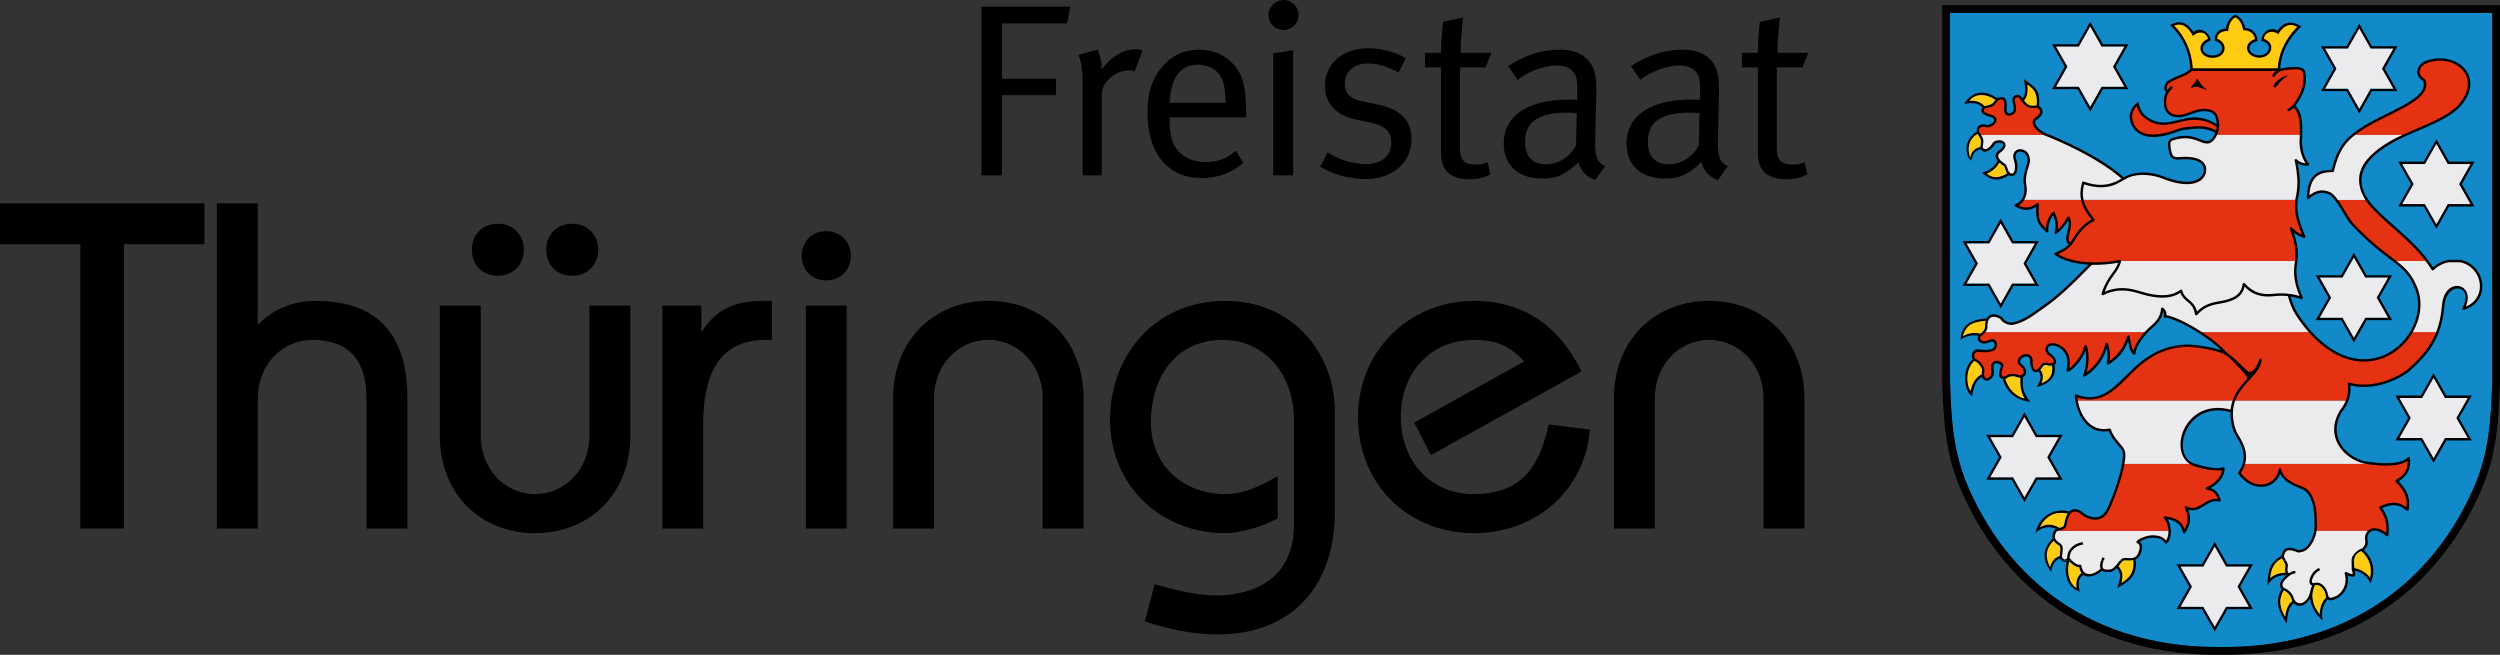 <?xml version="1.0" encoding="UTF-8"?>
<svg xmlns="http://www.w3.org/2000/svg" id="Ebene_2" viewBox="0 0 2413.19 632.07">
  <rect x="0" y="0" width="2413.19" height="632.07" fill="#333333" stroke="none"/>
  <defs>
    <style>.cls-1,.cls-2{fill:#ebebee;}.cls-3{fill:#ffcc13;}.cls-4{fill:#e53212;}.cls-5{fill:#128ac9;}.cls-2{fill-rule:evenodd;}</style>
  </defs>
  <g id="Ebene_1-2">
    <g>
      <path class="cls-5" d="M2387.61,471.42c15.3-34.76,16.83-66.14,18.11-103.02V12.44h-523.39V368.48c1.17,36.8,2.77,68.23,18.03,102.94,45.23,102.58,135.46,154.44,243.49,153.1,108.08,1.34,198.58-50.57,243.77-153.1"></path>
      <path d="M2387.61,471.42c15.3-34.76,16.83-66.16,18.11-103.02V12.44h-523.39V368.48c1.17,36.78,2.77,68.23,18.03,102.94,45.23,102.58,135.46,154.44,243.49,153.1,108.08,1.34,198.58-50.57,243.77-153.1m6.86,3.01c-46.47,105.53-139.78,159-250.56,157.6-110.88,1.4-203.9-52.02-250.43-157.6-15.75-35.73-17.46-67.91-18.72-105.83V4.9h538.42V368.61c-1.24,37.92-2.91,70.1-18.72,105.83"></path>
      <path d="M2310.16,85.58l-10.95-19.3,10.95-19.3h-21.86l-10.96-19.3-10.96,19.3h-21.93l10.95,19.3-10.95,19.3h21.93l10.96,19.3,10.96-19.3h21.86Zm4.04,2.38h-24.58l-12.28,21.65-12.37-21.65h-24.56l12.3-21.68-12.3-21.66h24.56l12.37-21.68,12.28,21.68h24.58l-12.28,21.66,12.28,21.68Z"></path>
      <polygon class="cls-1" points="2310.16 85.59 2288.31 85.59 2277.34 104.88 2266.38 85.59 2244.45 85.59 2255.4 66.27 2244.45 46.98 2266.38 46.98 2277.34 27.68 2288.31 46.98 2310.16 46.98 2299.22 66.27 2310.16 85.59"></polygon>
      <path d="M2384.63,197.01l-10.98-19.32,10.98-19.3h-21.93l-10.91-19.29-10.96,19.29h-21.95l10.98,19.3-10.98,19.32h21.95l10.96,19.32,10.91-19.32h21.93Zm4.02,2.36h-24.6l-12.26,21.65-12.3-21.65h-24.6l12.32-21.68-12.32-21.68h24.6l12.3-21.63,12.26,21.63h24.6l-12.28,21.68,12.28,21.68Z"></path>
      <polygon class="cls-1" points="2384.63 197.01 2362.72 197.01 2351.79 216.32 2340.83 197.01 2318.88 197.01 2329.86 177.69 2318.88 158.38 2340.83 158.38 2351.79 139.08 2362.72 158.38 2384.63 158.38 2373.64 177.69 2384.63 197.01"></polygon>
      <path d="M2305.02,306.65l-10.92-19.34,10.92-19.28h-21.89l-10.96-19.28-10.94,19.28h-21.87l10.89,19.28-10.89,19.34h21.87l10.94,19.3,10.96-19.3h21.89Zm4.05,2.36h-24.6l-12.3,21.7-12.28-21.7h-24.6l12.28-21.7-12.28-21.62h24.6l12.28-21.67,12.3,21.67h24.6l-12.3,21.62,12.3,21.7Z"></path>
      <polygon class="cls-1" points="2305.02 306.65 2283.13 306.65 2272.17 325.94 2261.22 306.65 2239.35 306.65 2250.24 287.31 2239.35 268.02 2261.22 268.02 2272.17 248.74 2283.13 268.02 2305.02 268.02 2294.1 287.31 2305.02 306.65"></polygon>
      <path d="M2381.96,422.81l-10.96-19.3,10.96-19.3h-21.95l-10.93-19.31-10.98,19.31h-21.91l10.95,19.3-10.95,19.3h21.91l10.98,19.32,10.93-19.32h21.95Zm3.99,2.38h-24.56l-12.34,21.65-12.26-21.65h-24.58l12.28-21.68-12.28-21.68h24.58l12.26-21.67,12.34,21.67h24.56l-12.3,21.68,12.3,21.68Z"></path>
      <polygon class="cls-1" points="2381.96 422.81 2360.01 422.81 2349.08 442.14 2338.1 422.81 2316.19 422.81 2327.14 403.51 2316.19 384.21 2338.1 384.21 2349.08 364.9 2360.01 384.21 2381.96 384.21 2370.99 403.51 2381.96 422.81"></polygon>
      <path d="M2170.67,585.64l-10.96-19.32,10.96-19.3h-21.91l-10.95-19.32-10.96,19.32h-21.89l10.96,19.3-10.96,19.32h21.89l10.96,19.32,10.95-19.32h21.91Zm4.04,2.37h-24.62l-12.28,21.63-12.32-21.63h-24.56l12.26-21.7-12.26-21.62h24.56l12.32-21.67,12.28,21.67h24.62l-12.34,21.62,12.34,21.7Z"></path>
      <polygon class="cls-1" points="2170.67 585.64 2148.76 585.64 2137.82 604.96 2126.85 585.64 2104.96 585.64 2115.93 566.32 2104.96 547.02 2126.85 547.02 2137.82 527.7 2148.76 547.02 2170.67 547.02 2159.71 566.32 2170.67 585.64"></polygon>
      <path d="M1987.01,460.68l-10.96-19.32,10.96-19.27h-21.89l-11-19.32-10.91,19.32h-21.93l10.98,19.27-10.98,19.32h21.93l10.91,19.29,11-19.29h21.89Zm4.05,2.37h-24.64l-12.3,21.65-12.23-21.65h-24.64l12.32-21.69-12.32-21.64h24.64l12.23-21.68,12.3,21.68h24.64l-12.34,21.64,12.34,21.69Z"></path>
      <polygon class="cls-1" points="1987.01 460.68 1965.12 460.68 1954.12 479.97 1943.21 460.68 1921.28 460.68 1932.27 441.36 1921.28 422.09 1943.21 422.09 1954.12 402.77 1965.12 422.09 1987.01 422.09 1976.05 441.36 1987.01 460.68"></polygon>
      <path d="M1964.08,273.64l-10.95-19.29,10.95-19.3h-21.91l-10.95-19.29-10.91,19.29h-21.95l10.97,19.3-10.97,19.29h21.95l10.91,19.32,10.95-19.32h21.91Zm4.05,2.36h-24.62l-12.28,21.7-12.3-21.7h-24.58l12.28-21.64-12.28-21.68h24.58l12.3-21.65,12.28,21.65h24.62l-12.26,21.68,12.26,21.64Z"></path>
      <polygon class="cls-1" points="1964.08 273.64 1942.17 273.64 1931.23 292.95 1920.32 273.64 1898.37 273.64 1909.34 254.36 1898.37 235.05 1920.32 235.05 1931.23 215.75 1942.17 235.05 1964.08 235.05 1953.14 254.36 1964.08 273.64"></polygon>
      <path d="M2050.5,83.68l-10.96-19.32,10.96-19.3h-21.95l-10.93-19.29-10.93,19.29h-21.93l10.96,19.3-10.96,19.32h21.93l10.93,19.3,10.93-19.3h21.95Zm4.04,2.36h-24.6l-12.32,21.68-12.3-21.68h-24.6l12.28-21.68-12.28-21.66h24.6l12.3-21.65,12.32,21.65h24.6l-12.32,21.66,12.32,21.68Z"></path>
      <polygon class="cls-1" points="2050.5 83.68 2028.55 83.68 2017.62 102.97 2006.7 83.68 1984.77 83.68 1995.73 64.35 1984.77 45.05 2006.7 45.05 2017.62 25.75 2028.55 45.05 2050.5 45.05 2039.53 64.35 2050.5 83.68"></polygon>
      <path class="cls-4" d="M2221.19,130.25h-82.46c.28-.59,.54-1.2,.83-1.85,1.47-3.61,1.69-7.03,1.02-11.59-.91-6.59-3.54-10.24-12.35-10.66-11.06-.49-19.13,7.94-29.26,5.53-10.69-2.59-9.33-13.6-8.74-17.8,.35-2.24,1.26-3.95,2.39-5.58,0,0-.78-.44-1.07-.59-1.61-.95-1.45-2.98-.84-5.39,1.54-3.89,5.25-4.66,9.24-6.81,3.16-1.73,9.21-2.73,15.31-8.2h85.8s19.72-4.33,22.63,1.14c1.54,4.95,3.36,16.64-9.48,33.57,6.29,6.15,7.31,14.55,6.98,28.23"></path>
      <path class="cls-1" d="M2010.05,192.96c-1.22-5.46-.76-10.68,.89-16.57,24.95,8.59,35.1-2.43,42.89-5.98,10.28-4.68,24.9-2.77,33.8,.78,27.08,10.79,38.36,3.38,40.44-4.68,1.59-6.11-1.3-15.99-25.34-13.66-3.14,0-4.69-.26-6.23-2.2-1.52-1.92-2.84-8.59-2.62-12.88,.58-1.91,1.32-1.99,2.23-3.14,12.5-4.03,19.46-2.63,29.26,1.56,6.51,2.8,10.28,.48,13.36-5.95h82.46l-.07,1.92c-1.75,16.72,6.71,26.56,6.71,26.56-4.13,.23-8.05-.53-11.69-4.17,3.14,15.08,3.63,25.27,.78,37.21l-.15,1.2h-206.72Z"></path>
      <path class="cls-2" d="M2216.51,251.96c-.05,.83-.2,1.65-.37,2.5-1.69,9.8,0,21.04,5.75,33.26-9.65-3.64-20.41-3.79-25.79-3.1-12.5,1.56-21.85-.8-30.16-10.45-1.41,10.68-9.02,15.43-23.12,17.73-9.63,1.53-16.42,3.89-22.95,11.42-1.76-13.79-11.89-11.97-14.56-22.6-6.44,4.62-16.83,8.74-40.56,1.28-14.06-4.43-24.69-3.4-35.06,1.82,5.4-17.7,13.73-20.56,16.62-31.72l-.65,.13,.65-.28h170.19Z"></path>
      <path class="cls-4" d="M2123.2,320.54h106.84c16.9,18.89,38.16,30.76,61.2,26.46,15.58-2.95,28.72-13.34,36.4-26.46h25.25c-5.55,14.43-14.86,25.45-28.55,37.4-15.92,11.61-38.48,17.96-56.93,12.48,.8,6.47-.05,11.87-1.78,16.47h-261.21c-.28-1.66-.5-3.28-.65-5.02,26.05,9.52,38.27-8.59,57.06-26.18,17.59-16.47,34.71-22.31,52.17-21.93,11.85,.27,31.09,4.28,36.33,8.06-6.72-7.5-16.33-15.03-26.12-21.3"></path>
      <path class="cls-1" d="M2265.62,386.89c-1.56,3.9-3.73,7.22-6.03,10.07-14.56,24.45,3.65,44.77,22.63,49.45,3.3,.47,7.35,1.06,11.63,1.42h-127.86c2.26-7.6,.71-16.14-6.55-27.7-6.03-9.57-5.23-23.17-5.23-23.17-7.05-2.07-18.59-4.37-30.17,2.11-25.16,14.04-20.11,42.38-8.03,48.76h-66.56c.84-4.57,1.15-8.67,.69-11.68-.82-5.04-9.93-9.93-13.77-21.32-14.95,3.08-28.44-7.31-31.96-27.95h261.21Z"></path>
      <path class="cls-4" d="M2166,447.84h127.86c11.69,1.04,25.18,.74,31.26-5.6,.58,8.32-.28,15.55-11.72,22.13,10.69,10.56,11.72,17.91,10.45,27.54-8.57-7.27-16.14-6.55-26.01-2.05,6.4,10.17,7.51,14.32,6.49,26.77-6.66-6.03-13.08-6.73-16.86-4.13h-52.57c.48-2.52,.58-5.45,.22-8.63,.48-18.97-5.29-29.06-10.89-31.96-5.45-2.88-20.83-6.5-23.43-18.77-2.56,16.93-24.97,23.18-39.25,3.4,2.02-2.83,3.54-5.71,4.47-8.7"></path>
      <path class="cls-1" d="M2287.45,512.51c-.96,.71-1.75,1.58-2.3,2.62-3.49,6.18,2.78,8-4.27,15.28-6.99,1.63-13.41,11-9.35,17.42,3.64,5.73,.54,10.14-7.27,5.24,2.6,7.54,.54,17.4-7.83,22.86-12.97,6.49-8.57-2.05-12.71-7.52-4.19-6.8-9.89-4.42-9.89-4.42-1.19,.93-2.82,7.5-3.23,9.4-4.04,11.59-14.15,13.54-17.59,4.61-1.04-4.79-5.94-8.76-8.83-9.34-6.2-5.45,2.19-11.25,5.21-14.02-3.23-.93-2.62-4.7-2.13-9.14-.76-3.84-4.43-7.24-3.89-8.83,1.45-7.7,5.88-8.15,15.38-4.44,4.43-.78,6.77-1.28,10.39-5.96,1.21-1.54,4.62-6.38,5.73-13.75h52.57Z"></path>
      <path class="cls-1" d="M2094.37,512.51c.07,4.63-1.28,8.79-3.49,11.02-2.8-3.42-5.31-5.67-13.38-5.67-5.9,0-13.62,3.97-14.08,5.32,2.3,.87,3.29,2.94,3.15,5.39-2.41,16.85-13.71,9.41-17.49,11.63-3.62,2.14-4.73,7.61-10.8,10.43-7.07,1.56-9.35-1.41-9.35-1.41-6.2,6.34-19.07,10.91-20.98-2.94-3.54,.83-7.96-3.13-11.26-7.12-1.74,1.75-4.52,4.04-7.42-1.03-.26-4.01,2.36-10.33-1.09-12.48-5.01-3.15-7.38-6.34-4.8-11.82,.22-.51,.5-.93,.83-1.33h110.16Z"></path>
      <path class="cls-4" d="M2049.46,447.84h66.56c.69,.34,1.34,.62,2.02,.85,12.04,3.65,23.32,5.7,28.09,3.27,.57,9.01-9.5,17.49-15.88,19.4,5.53,1.58,9.17,1.9,12.28,11.78-5.73-1.71-11.73,1.43-15.29,3.99-4.67,3.52-10.54,6.09-17.12,2.61,3.08,7.65,4.69,13.92-1.75,23.95-2.98-12.12-12.76-13.07-18.73-14.23,3.26,3.82,4.64,8.63,4.73,13.05h-110.16c2.91-3.17,8.61-.72,9.5-6.63,2.28-14.58,9.56-16.64,18.03-8.66,11.65,6.49,18.61,2.6,22.76-4.66,2.17-3.88,11.93-27.79,14.95-44.72"></path>
      <path class="cls-4" d="M1915.01,320.54h156.78c-4.93,5.17-11.28,14.14-11.67,20.76-3.91-3.08-3.49-7.38-5.72-16.46-3.41,12.13-10.67,20.4-19.72,26.2,1.37-7.28,.8-14.06-1.23-19.07-3.82,16.77-13.84,25.28-21.89,30.87,3.16-6.67,4.71-20.12,1.58-28.78-2.39,11.61-13.56,22.46-17.16,23.73,.26-4.12,3.34-14.03-5.7-22.02-13.04-8.83-18.59,1.59-11.8,6.48,7.27,5.15,6.59,10.16-.87,9.66-2.43-1.23-5.29-1.03-6.79,1.37-3.88,6.79-10.28,8.08-10-6.42-1.8-7.44-13.86-3.17-11.82,3.69l2.39,2.58c5.9,4.8,3.32,11.69-3.79,10.04-2.67-1.68-9.07-1.45-11.26,1.21-6.79,1.72-6.45-3.97-3.84-10.9,.71-3.86-11.41-7.98-9.18,3.61,1.74,9.46-10.91,14.16-9.16,1.6,1.15-2.34-2.63-9.39-7.96-11.28-3.73-3-1.28-9.73,3.64-9.01,4.71,.71,8.64,.85,13.15-.55,5.47-1.68,4.36-12.2-2.47-8.64-7.27,3.79-13.48-1.58-8.68-5.93,.96-.65,2.13-1.6,3.15-2.72"></path>
      <path class="cls-1" d="M1952.53,192.96c2.8-4.13,3.36-9.73,2.21-15.01-1.8-8.32,3.73-19.68,3.67-23.12-.32-12.52-15.75-12.65-13.86-2.13,4.43,11.74-.89,21.01-6.72,13.3l-2.36-6.25c-8.51-5.46-10.56-10.28-4.49-14.06,8.35-6.42,1.21-11.75-5.9-7.78-5.06,8.13-10.55,8.79-12.19,5.22-.91-2.09,1.46-4.54-.13-9.59-.41-1.3-1.74-3.29-1.74-3.29h65.43c22.39,8.95,54.77,25.37,73.43,42.32-7.44,4.39-17.96,11.06-38.94,3.82-1.65,5.89-2.13,11.11-.89,16.57h-57.53Z"></path>
      <path class="cls-4" d="M1952.53,192.96h57.53c1.33,5.87,4.67,11.96,10.78,19.34-9.89,4.41-16.68,14.53-20.55,21.33-.42,.71-.96,1.44-1.5,2.12-8.42-4.79,3.06-16.13-2.15-25.56-4.15,7.05-8.22,11.8-12.25,14.29,2.21-6.92,.52-12.56-2.1-18.96-3.23,3.11-6.73,9.9-6.23,17.66-8.55-7.52-10.35-11.62-9.09-26.01-7.33,5.19-12.76,5.74-21.35,1.05,3.06-1.1,5.36-2.98,6.92-5.28"></path>
      <path class="cls-4" d="M2063.28,100.26c1.06,7.01,5.6,12.22,11.87,15.65,15.64,8.66,28.72-1.86,43.95-1.47,5.75,.13,14.08,2.03,21.82,7.54-.05,2.01-.37,3.83-1.09,5.7-10.54-6.13-18.44-4.92-30.72-3.61-6.18,.67-18.31,7.25-31.5,7.01-8.65-.18-16.98-4.03-19.93-13.47-2.32-7.3,1-14.04,5.6-17.35"></path>
      <path class="cls-3" d="M2096.65,24.43c8.33-4.58,15.18-.51,20.39,8.32,5.29-5.6,14.3-2.05,15.64,5.44-12.19,4.59-8.31,16.48,2.89,16.48,12.91,0,13.95-13.43,3.41-16.32-.37-4.77,2.97-9.75,10.67-9.66,.22-6.29,4.56-11.91,8.05-13.28,4.68,1.9,7.42,6.99,8.61,12.58,7.94-.21,11.56,6.82,11.72,10.56-12.72,3.54-8.83,15.95,3.08,15.95,10.16,0,15.27-12.58,2.88-16.13,.17-7.99,9.87-11.53,14.79-7.14,6.27-10.01,13.93-9.67,20.74-5.59-15.71,15.31-19.5,31.11-19.7,41.47h-84.24c-1.04-17.37-7.5-31.63-18.92-42.67"></path>
      <path class="cls-1" d="M2327.64,320.54c7.61-12.87,10.06-28.29,4.79-41.91-5.16-13.39-11.5-19.28-21.07-26.68h31.57c1.82,2.49,3.62,5.12,5.36,7.97,4.16-4.13,9.44-6.86,15.05-7.97h11.65c6.01,1.24,11.56,4.49,15.44,10.04,7.59,10.75,7.03,30.15-12.49,35.86,12.49-23.82-17.14-29.63-19.52-3.36-.85,9.99-2.65,18.49-5.53,26.04h-25.25Z"></path>
      <path class="cls-4" d="M2255.27,192.96h29.38c1.74,2.64,3.82,5.2,6.18,7.6,19.48,20.25,36.92,30.72,52.09,51.39h-31.57c-9.65-7.38-22.43-16.24-40.59-35.49-4.71-5.02-10.17-16.19-15.49-23.5"></path>
      <path class="cls-1" d="M2255.27,192.96c-2.34-3.15-4.66-5.6-6.86-6.5-5.71-2.25-11.46-2.98-20.58,4.53,.56-17.98,6.92-26.33,23.93-26.03,4.21-18.22,10.34-26.82,18.24-33.57,.43-.38,.93-.76,1.39-1.14h50.37c-11.78,5.44-25.7,12.73-35.75,24.25-10.46,11.86-9.5,26.04-1.35,38.47h-29.38Z"></path>
      <path class="cls-4" d="M2321.76,130.25h-50.37c17.53-14.15,45.34-23.12,61.55-35.79,8.72-6.82,8.78-12.84,7-16.9-10.15-6.5-4.12-15.06,.82-17.16,9.31-3.93,21.33-4.95,32.26,2.1,9,5.77,17.16,20.27,1.56,38.75-10.5,12.38-36.16,21.46-47.31,26.51-1.82,.78-3.67,1.62-5.51,2.5"></path>
      <path d="M2120.43,75.74c2.62,2.07,3.73,7.14,10.11,10.79-5.17,0-10.28-5.58-15.19-1.05-1.09-3.54,4.92-5.05,5.08-9.74"></path>
      <path d="M2195.36,81.15c-1.89,3.45,.57,4.33,2.54,1.8,1.41-1.8,3.63-5.89,11.26-10.26-7.53,.99-13.01,7.12-13.8,8.46"></path>
      <path d="M2165.37,354.3c1.08,1.02,4.45,4.68,5.95,4.68,5.86,0,9.13-10.8,9.42-11.84,.22-1.41,2.45-1.22,2.37,.32-.3,4.07-2.17,7.72-4.9,11.27-1.61,2.28-3.6,4.5-5.66,6.63-7.4,8.07-16.14,17.1-17.14,31.69-.09,1.58-2.47,1.4-2.37-.18,.96-13.71,7.94-22.19,16.12-31.27,.71-2.38-8.05-10.86-9.24-12.1-3.42-3.57-7.07-8.02-11.26-10.7-1.43-.88-.13-2.95,1.35-1.98,5.23,3.55,12.13,10.22,15.34,13.47"></path>
      <path class="cls-4" d="M2046.32,251.96c-20.2,4.02-46.1,4.02-62.2-6.9,5.77-2.32,13.08-6.15,16.16-11.44,3.88-6.78,10.67-16.9,20.55-21.32-6.1-7.37-9.44-13.48-10.78-19.32h206.72c-1.04,9.48-.07,18.27,7.44,35.46-4.16-1.33-8.4-3.06-12.75-8.07,2.6,7.35,6.77,17.78,5.05,31.59h-170.19Z"></path>
      <path class="cls-1" d="M2087.19,297.95c-.87,10.79-8.68,16.24-13.13,20.3l-.78,.74c-.5,.49-.96,.98-1.48,1.56h-156.78c.43-.49,.78-1.01,1.11-1.56,.56-.82,.98-1.73,1.19-2.64-.71-9.32,4.1-15.5,14.38-9.39,0,0,2.95,5.34,9.87,5.55,9.33-1.27,17.14-6.26,30.37-15.94,20.27-14.02,34.21-29.53,42.52-37.9,1.74-1.74,3.25-3.19,4.49-4.27,9.15,.28,18.46-.63,26.73-2.17l.65-.13c-2.89,11.17-11.22,14.01-16.62,31.72,10.37-5.22,21-6.25,35.06-1.83,23.73,7.47,34.12,3.35,40.56-1.27,2.67,10.62,12.8,8.81,14.56,22.59,6.53-7.52,13.32-9.88,22.95-11.42,14.1-2.29,21.7-7.04,23.12-17.72,8.33,9.65,17.66,12,30.16,10.45,3.06-.4,7.9-.53,13.3,.15l.04,.23,.13,.44,.07,.36,.07,.31,.15,.42,.09,.47,.13,.36,.26,.87c1.1,3.61,2.69,8,5.05,12.29,.54,1.03,1.13,2.08,1.82,3.1,3.49,5.45,7.38,10.62,11.5,15.37l1.32,1.56h-106.84l-2.39-1.56c-12.41-7.62-24.62-13.12-31.16-13.76,1.74-4.31-2.45-7.29-2.45-7.29"></path>
      <path class="cls-4" d="M1911.03,130.25s-1.24-1.43-1.49-2.3c-1.39-5.17,2.52-8.51,8.79-6,6.42-.69,10.2-6.25,5.55-9.37-2.76-1.04-9.44-2.36-10.13-5.22-.33-5.51,5.03-3.46,9.11-5.85,4.51-2.63,2.75-5.91,8.5-6.59,4.82-.54,5.03,4.9,4.3,10.03-.46,8.39,7.07,5.73,8.89,2.26,1.32-8.68-4.53-12.63,2.73-14.54,2.99-.8,5.68,7.24,10.43,9.52,5.36,2.58,8.7-1.39,11.43,2.41,3.21,5.02,0,6.94-5.53,11.46-.15,1.61-2.35,5.98,9.58,13.25,1.13,.43,3.3,.94,3.3,.94h-65.45Z"></path>
      <path d="M1976.53,541.15c.54,2.09,1.39,4.12,2.38,6.25,.56-2.57,1.5-4.6,2.73-6.25h3.14c-2.63,2.36-4.36,6.25-4.75,10.79-2.88-3.74-4.86-7.23-5.79-10.79h2.3Zm23.52,0c2.77,2.72,5.59,4.46,7.65,3.97,0,0,1.28-.21,1.47,1.03,1.48,10.79,11.28,9.5,18.42,2.9-.82-2.36-.46-5.22,.48-7.9h2.52c-1.11,2.68-1.46,5.49-.65,7.39,1.82,1.82,5.97,1.38,7.98,.96,3.82-1.78,5.88-5.68,8.27-8.36h3.88c-1.95,.57-2.58,2.16-4.51,4.75l-.45,.56c4.14,5.71,4.47,9.1,2.6,16.17,7.55-4.55,12.49-9.74,11.45-21.48h2.43c1.28,13.79-5.14,19.41-17.79,26.52,3-10.05,4.19-12.9-.32-19.3-1.17,1.21-2.69,2.39-4.67,3.33-3.32,.74-7.12,.96-9.83-.88-4.58,4.18-12.95,8-18.09,4.13-5.4,3.78-4.75,9.88-3.4,16.17-12.67-4.04-15.4-18.01-12.45-29.24-1.41,.74-3.17,.89-4.9-.72h9.91Zm199.26,0c-3.99,3.12-6.4,7.22-7.4,13.18-.19,1.23-.35,2.45-.5,3.69,4.14-3.8,8.87-4.96,14.65-5.25-.7-2.27-.18-5.21,.04-7.18-.28-1.12-1.28-2.79-2.19-4.44h2.73c.78,1.29,1.48,2.7,1.84,4.12v.4c-.21,1.75-1.24,6.48,.78,7.62,2.02-1.18,4.38-2.21,6.4-2.21v2.37c-1.5,0-3.56,.85-5.57,2.11-2.93,2.76-9.98,7.62-5.32,12.03,3.36,.85,8.25,5.03,9.39,10.06,2.69,6.9,11.3,6.8,15.33-4.59,.26-1.24,1.22-5.31,2.32-7.92-5.77-1.34-.96-14.23,6.85-16.87l.76,2.22c-3.19,1.12-6.08,4.68-7.25,8-.59,1.58-1.39,4.75,1.37,4.33,.24-.06,.56-.2,1.04-.31,4.28-.78,7.87,1.58,10.11,5.22,4.45,5.85-.31,12.9,11.19,7.14,7.77-5.13,9.76-14.4,7.29-21.45-.18-.55,.65-1.5,1.75-1.37,3.13,1.92,5.1,2.33,6.18,1.75,.19-1.23-1.3-2.75-1.13-5.69,.21-2.88-.15-5.04-.08-6.98h2.45c-.17,2.41,.17,4.92,.54,7.22,5.19,.83,11.58,4.29,14.92,9.26,1.15-5.55,.95-11.16-1.45-16.47h2.67c2.8,6.84,2.47,14.34-.76,21.96-4.04-8.07-9.22-11.01-15.03-12.19,.71,4.82,.44,7.74-7.12,4.46,1.48,7.54-1.11,16.41-8.98,21.56-3.63,1.85-7.75,3.71-10.28,1.56-4.25,4.6-6.71,11.94-4.75,20.39-6.71-4.92-11.45-13.7-12.15-21.22-4.21,7.12-11.45,9.5-15.84,4.51-5.67,4.65-5.67,11.01-6.81,19.71-7.46-11.39-12.19-21.27-4.82-33.24-4.45-5.06,.71-10.14,4.62-13.54-7.11,.25-11.91,1.62-16.29,7.05l-2.36,2.61,.3-3.5c.24-2.43,.46-4.88,.83-7.34,.97-5.53,3.01-9.57,6.22-12.76h3.54Zm-201.82,.74c-2.95,10.41-.02,21.73,6.9,25.53-.65-4.81-.07-10.71,4.77-14.29-.97-1.36-1.75-3.19-2.19-5.57-3.28,0-6.75-2.75-9.48-5.68m237.07,23.08c-4.93,10.37-1.65,20.46,4.66,27.91-.07-7.26,2.65-12.63,6.25-16.4-.21-.4-.33-.8-.45-1.29-.58-2.11-.87-4.33-2.32-6.13-1.73-2.93-4.69-5.02-8.14-4.09m-30.07,5c-5.81,9.65-3.01,17.95,1.26,25.19,.93-6.25,2.21-11.27,6.96-14.99-.3-.56-.56-1.11-.8-1.74-.87-4.18-4.88-7.65-7.42-8.47"></path>
      <path d="M2040.92,480.45c-2.37,6.27-4.49,11.09-5.44,12.67-4.34,7.83-12.1,11.95-24.3,5.13-7.83-7.35-14.16-6.07-16.27,7.79-1.15,7.56-8.42,3.79-10.48,8.3-2.17,4.67-.41,7.29,4.38,10.3,4.12,2.6,1.54,9.23,1.61,13.14,2.02,3.3,3.53,2.41,5.03,.93-.43-5.84,3.77-13.45,14.88-15.45l.45,2.3c-10.2,1.83-13.38,8.57-12.95,13.12,.71,.89,1.48,1.75,2.23,2.47h-9.91c-.56-.47-1.11-1.09-1.59-1.95-1.43,.37-2.67,1.02-3.79,1.95h-3.14c1.69-2.29,3.92-3.78,6.51-4.42,.28-3.25,1.5-8.74-.56-10.07-2.24-1.41-4.16-2.91-5.27-4.68-6.66,6.82-7.53,13-5.79,19.17h-2.3c-2.04-7.02,.13-13.9,7.12-21.52-.48-1.76-.22-3.82,.91-6.27,.69-1.42,1.59-2.28,2.58-2.83-5.84-2.85-13.93-2.16-19.89,3.89,1.8-12.76,15.12-25.27,32.47-20.68,3.84-3.82,9.22-2.93,15.02,2.47,10.96,6.09,17.25,2.43,21.02-4.26,.84-1.38,2.71-5.73,4.95-11.51h2.51Zm101.98,0c.26,.74,.48,1.52,.78,2.32,0,0,.19,1.5-1.48,1.5-11.32-3.41-17.4,11.64-29.96,7.65,2.43,6.78,3.12,13.07-2.88,22.42-.98,1.16-2.08,.38-2.13-.38-2.06-8.44-7.37-11.33-14.9-12.83,3.8,6.25,4.9,17.65-.63,23.26-.97,1.05-1.76-.07-1.76-.07-2.56-3.23-4.75-5.24-12.43-5.24-4.75,0-10.13,2.56-12.13,3.83,1.76,1.39,2.48,3.51,2.39,5.74-.93,6.62-2.97,9.97-6.31,11.44,.07,.38,.13,.76,.13,1.08h-2.43v-.37c-1.75,.37-3.86,.37-6.18,.22-1.22-.09-2.13-.07-2.91,.15h-3.88c1.3-1.42,2.75-2.47,4.56-2.6,2.49-.15,4.94,.47,7.46,.13,2.91-.44,6.03-2.2,7.21-10.2,.06-2.07-.74-3.54-2.41-4.17-.54,0-.84-.85-.71-1.48,.71-2.16,9.29-6.13,15.19-6.13,7.62,0,10.65,1.94,13.36,5.01,4.12-6.02,2.38-16.19-2.09-21.52-.46-.42-.22-1.94,1.13-1.92,8.37,1.65,15.34,3.19,18.81,12.5,4.56-8.28,3.1-13.75,.3-20.57-.54-1.28,.52-2.23,1.61-1.5,11.95,6.33,17.46-8.68,30.13-7.12-.17-.42-.28-.74-.43-1.12h2.58Zm89.73,0c2.39,5.55,3.91,13.3,3.71,23.38,.82,8.07-1.24,16.68-6.29,23.18-3.86,4.95-6.49,5.59-11.11,6.38l-.63-.06c-9.48-3.73-12.56-2.88-13.75,3.78,.2,1.03,1.17,2.47,2.08,4.04h-2.73c-.41-.78-.85-1.5-1.17-2.27-1.24,.71-2.39,1.48-3.43,2.27h-3.54c1.76-1.8,3.9-3.27,6.44-4.59,1.73-9.06,7.33-9.17,16.68-5.55,4.03-.72,6.01-1.25,9.35-5.47,4.67-6.02,6.51-14.08,5.73-21.52,.26-10.73-1.48-18.43-3.93-23.58h2.6Zm92.26,0c.8,3.76,.71,7.5,.13,11.64-.11,.7-1,1.58-1.99,.74-7.74-6.59-14.49-6.29-23.47-2.47,5.84,9.63,6.97,14.1,5.97,26.41,0,0-.59,1.46-2,.74-3.99-3.67-13.41-8.88-17.4-1.81-3.08,5.62,2.97,7.75-4.17,15.39,3.21,3.12,5.58,6.49,7.03,10.06h-2.67c-1.43-3.16-3.65-6.17-6.88-9.12-5.18,1.75-6.77,5.33-7.12,9.12h-2.45c.06-1.63,.32-3.16,1.41-4.84,2.22-3.38,5.57-6.08,9.02-6.95,6.1-6.49,.26-8.41,3.8-14.81,4.21-7.58,13.64-4.65,19.24-.32,.67-10.45-.69-14.42-6.53-23.75,0,0-.46-1.1,.52-1.73,9.48-4.29,17.2-5.3,25.56,.89,.33-3.21,.28-6.19-.46-9.21h2.47Zm-296.83,60.71c.37-1.2,.98-2.29,1.63-3.3l1.99,1.25c-.44,.63-.8,1.35-1.1,2.05h-2.52Zm-32.24-45.36c-13.6-3.08-22.42,4.28-26.67,13.07,6.42-3.48,11.85-3.35,18.77,.62,2.24-.55,4.25-.95,4.65-3.79,.65-4.26,1.76-7.58,3.25-9.9"></path>
      <path d="M1927.37,334.72c-.5,1.9-1.82,3.57-4.04,4.26-4.75,1.44-8.81,1.29-13.62,.58-3.43-.49-5.62,4.35-2.91,6.78,5.36,2.02,9.89,9.28,8.54,12.63-1.36,10.55,8.25,5.8,6.88-1.69-2.6-13.18,12.56-9.63,11.52-3.64-1.08,2.94-4.4,11.08,1.95,9.65,2.85-2.9,9.37-2.98,12.43-1.25,5.08,1.1,7.92-3.64,2.52-8.07l-2.45-2.64-.33-.46c-2.52-8.38,11.99-13.34,14.1-4.29v.29c-.17,13.51,4.66,11.35,7.87,5.83,1.91-3.05,5.38-3.23,8.11-1.95,4.84,.22,7.24-2.38-.13-7.57-3.28-2.34-4.06-5.83-2.85-8.45h2.84c-1.73,1.65-1.32,4.58,1.41,6.49,5.32,3.79,7.31,8.9,3.9,10.98,2.15,11.35-4.6,18.22-16.92,21.45,3.6-6.93,4.94-10.43,1.58-15.17-4.06,2.55-8.31-.15-8.16-11.47-1.43-5.6-10.69-2.21-9.5,2.92l2.15,2.3c4.8,4.01,4.62,10.13,.33,11.89-.54,9.67,.37,15.35,7.16,23.78-13.58-1.53-23-9.23-26.51-22.05-5.38-.63-3.4-8.48-1.8-12.67,0-1.75-8.87-6.18-6.9,3.7,1.8,9.54-9.11,14.34-11.3,6.99-6.42,3.77-8.33,9.91-9.68,18.75l-1.65-1.63c-6.77-6.71-7.53-25.97,2.28-34.15-2.45-4.04,.31-10.44,5.9-9.6,3.23,.45,12.71,1.54,14.84-2.5h2.47Zm63.56,0s.02,.06,.06,.07c6.84,6.04,7.53,12.75,6.44,20.83,4.19-3.06,12.02-11.63,14.32-20.9h2.93c2.3,7.5,1.54,17.76-.58,24.81,6.66-5.09,13.8-12.43,17.42-24.81h4.1c1.08,4.04,1.28,8.79,.63,13.79,5.1-3.59,9.44-8.12,12.71-13.78l2.8-.02c-3.82,7.3-9.09,12.54-15.71,16.8-1.54,.96-2.71,.41-2.5-.7,.98-5.38,.96-10.42,0-14.59-4.49,14.59-12.95,21.72-20.41,26.92-1.04,.57-2.88,.57-2.58-.8,2.58-5.53,4.04-15.81,2.54-23.9-3.82,10.3-13.15,19.17-16.72,20.42-2.04,0-1.56-1.18-1.56-1.18,.15-3.17,.91-6.17,.63-9.41-.33-3.68-1.69-7.86-5.88-11.58-1.22-.8-2.38-1.47-3.45-1.96l4.8-.02Zm66.75,0c.47,1.67,1,3.1,1.63,4.04,.33-1.29,.8-2.62,1.34-4.04h2.61c-1.08,2.32-1.82,4.62-1.87,6.65-.49,1.42-1.97,.85-1.97,.85-2.43-1.9-3.49-4.62-4.17-7.49l2.43-.02Zm73.35,0c4.77,.95,9.42,2.12,13.04,3.38-1.15-1.16-2.43-2.26-3.67-3.37l3.53-.02c2.3,2.09,4.38,4.2,6.25,6.31l-1.56,1.75c-4.88-3.53-23.82-7.54-35.64-7.8-17.1-.36-33.97,5.35-51.31,21.61-16.32,15.26-30.42,35.53-56.49,27.06,1.8,15.59,11.67,34.02,31,30.03,0,0,1.06-.26,1.39,.78,2.5,7.64,7.03,11.23,11.54,17.16,3.64,4.81,2.52,10.83,1.52,16.45-1.82,10.22-6.05,22.97-9.7,32.39h-2.51c3.62-9.34,8.02-22.41,9.83-32.83,.85-4.54,1.13-8.47,.69-11.26-.37-2.37-3.9-5.94-5.45-7.68-2.69-3.16-5.84-7.04-7.87-12.5-21.15,3.55-31.56-17.1-32.97-34.2-.22-1.97,1.58-1.21,1.58-1.21,18.73,6.86,30-1,42.57-13.05,4.21-4.06,8.5-8.49,13.21-12.87,11.58-10.77,22.95-17.1,34.38-20.1l36.64-.02Zm116.49,0c12.58,8.97,27.38,14.17,43.56,11.09,8.61-1.62,16.47-5.57,23.02-11.08l3.62-.02c-7.23,6.67-16.21,11.57-26.23,13.43-17.98,3.37-34.28-2.92-47.95-13.43h3.99Zm99.47,0c-5.38,8.34-12.52,15.99-21.89,24.14-15.64,11.4-37.79,17.91-56.33,13.16,.82,9.81-2.13,18.11-8.25,25.63-13.84,23.42,3.42,42.97,21.93,47.58,11.22,1.72,33.82,4.56,41.81-3.81,.65-.63,2.06-.61,2.06,.73,.52,8.28-.31,15.75-10.98,22.4,5.68,5.91,8.42,10.91,9.55,15.88h-2.47c-1.17-4.69-4.01-9.44-9.83-15.27,0,0-.97-1.01,.26-1.85,9.76-5.62,11.36-11.6,11.22-18.6-9.81,7.12-30.18,4.64-42.09,2.81-19.41-4.77-38.55-25.76-23.43-51.16,6.29-7.74,8.94-15.96,7.68-25.8,0,0-.06-1.48,1.5-1.28,17.98,5.32,40.18-.86,55.86-12.29,8.64-7.56,15.42-14.67,20.52-22.28l2.88-.02Zm-206.67,145.72c-2.37-5.75-4.67-6.33-10.43-7.92-.83,.12-1.11-1.74,0-2.3,5.75-1.73,14.34-8.94,15.05-16.59-6.57,1.78-23.97-1.85-29.5-4.75-24.08-12.74-5.94-66.27,39.13-53.05l.85,1.22s-.18,3.29,.32,7.79c.57,4.51,1.82,10.09,4.68,14.67,8.03,12.73,11.17,24.34,2.52,37.03,13.93,18.37,34.28,11.82,36.73-3.55,0-.69,1.82-1.41,2.26-.07,1.23,5.62,5.34,9.36,10.05,12.12,4.86,2.77,10.07,4.37,12.82,5.83,2.86,1.52,5.66,4.68,7.83,9.59h-2.6c-1.87-3.95-4.23-6.42-6.34-7.5-2.77-1.44-7.96-3.1-12.84-5.87-3.91-2.24-7.74-5.35-9.87-9.74-5.43,15.05-26.82,18.71-40.44-.07,0,0-.56-.86,0-1.41,8.53-12.04,5.66-22.73-2.13-35.07-4.01-6.4-5.53-15.42-5.36-22.88-43.6-12.18-58.55,42.38-34.65,49.65,12.15,3.68,22.93,5.53,27.27,3.38,0,0,1.58-.42,1.65,.95,.48,8.32-7.13,15.95-13.51,19.27l.63,.2c4.66,1.61,6.86,4.84,8.46,9.1h-2.58Zm-170.71-123.5c2.39,3.27,3.41,7.12,1.04,12.94,8.74-3.17,11.24-9.8,10.07-16.93-.87,.16-1.97,.21-3.19,.13l-.46-.15c-2.06-1.03-4.17-.74-5.2,.96-.7,1.19-1.48,2.2-2.26,3.05m-33.95,8.77c2.95,9.6,9.85,16.89,18.68,19.02-3.78-5.93-4.54-12.33-4.19-20.09-.8,.02-1.74-.08-2.75-.33l-.41-.16c-2.32-1.48-8.05-1.11-9.74,.96l-.63,.4c-.3,.07-.65,.15-.97,.2m-29.81-17.22c-7.9,6.49-8.38,21.61-3.8,28.89,1.6-7.5,4.82-12.9,10.78-16.15-.04-.8,.06-1.75,.15-2.76l.17-.32c.61-1.36-2.17-7.81-7.29-9.67"></path>
      <path d="M1996.64,249.73c15.03,4.84,33.93,4.2,49.38,1.18,1.74-.4,1.41,1.49,1.41,1.49-1.43,5.64-4.21,9.21-7.49,13.81-2.8,3.83-5.79,8.3-8.33,15.41,9.96-4.33,20.33-4.91,33.5-.7,23.43,7.35,33.47,3.17,39.57-1.16,1.11-.76,1.75,0,1.82,.69,2.3,9.41,11.46,8.68,14.17,20.32,6.25-6.4,12.95-8.59,21.93-10.03,13.97-2.3,20.89-6.87,22.15-16.7,0,0,.56-1.52,2.08-.61,7.98,9.25,16.99,11.53,29.15,10.01,4.95-.62,14.58-.55,23.71,2.3-4.9-11.42-6.32-22.09-4.69-31.5,.24-1.55,.48-3.03,.58-4.5h2.37c-.17,1.59-.33,3.23-.63,4.9-1.65,9.52,0,20.55,5.62,32.6,0,0,.3,1.8-1.48,1.6-3.41-1.27-7.05-2.15-10.44-2.64,1.24,4.67,3.47,11.02,7.18,16.8,7.46,11.55,17.46,23.29,29.33,31.74h-3.99c-10.95-8.39-20.18-19.49-27.35-30.47-4.1-6.42-6.47-13.54-7.74-18.43-4.93-.53-9.33-.4-12.19-.07-11.96,1.54-21.32-.49-29.59-9.01-2.32,9.79-10.5,14.19-23.69,16.31-9.5,1.55-15.9,3.81-22.17,11.05-1.52,.96-2.08-.62-2.08-.62-1.69-12.54-10.74-11.42-14.04-20.86-6.9,4.44-17.83,7.58-40.28,.51-13.78-4.34-24.12-3.3-34.24,1.74-1.88,.4-1.65-1.41-1.65-1.41,2.8-8.94,6.33-14.27,9.48-18.62,2.6-3.64,5.19-6.93,6.6-11.22-7.83,1.4-16.58,2.2-25.23,1.98-1.69,1.5-3.84,3.65-6.49,6.38-12.6,12.92-25.36,25.27-40.24,35.56-13.21,9.65-21.24,14.87-30.87,16.17-4.51-.16-8.66-2.3-10.93-5.89-8.9-5.15-12.97-.31-12.36,8.43l-.07,.3c-.61,3.15-3.25,5.93-5.79,7.65-3.86,3.55,1.82,6.84,7.38,3.95,5.77-3,8.55,2.32,7.36,6.59l-2.47-.02c.39-.78,.56-1.74,.33-2.93-1.13-5.84-7.98,3.17-14.25-1.58-2-1.5-2.6-3.89-1.3-6.11-5.58-1.18-12.63,.13-17.03,3.91,0-10.62,5.58-19.55,25.04-20.68,2.38-4.28,7.22-5.78,14.58-1.39l.45,.44s.17,.29,.48,.7c1.98,2.63,4.99,4.14,8.31,4.24,8.96-1.2,16.55-6.03,29.7-15.7,14.8-10.28,27.47-22.49,39.94-35.31,1.83-1.86,3.43-3.48,4.84-4.81-9.18-.56-18.18-2.3-25.86-5.78h6.49Zm313.72,0c.58,.45,1.15,.85,1.71,1.27,9.64,7.45,16.18,13.53,21.5,27.21,5.38,13.92,2.84,29.67-4.75,42.69-3,5.11-6.74,9.8-11.11,13.83h-3.62c5.1-4.2,9.35-9.37,12.67-15.03,7.35-12.52,9.65-27.49,4.57-40.64-5.03-13.11-11.24-18.87-20.74-26.18-1.32-1-2.67-2.05-4.14-3.15h3.91Zm32.32,0c2.06,2.66,3.95,5.38,5.86,8.3,4.12-3.72,9.24-6.18,14.57-7.25h11.87c24.86,5.11,30.15,40.35,3.26,48.25-1.6,.34-1.84-.86-1.3-1.71,11.87-22.81-15.25-26.29-17.33-2.72-1.39,16.44-5.36,28.89-12.63,40.13h-2.88c7.63-11.23,11.73-23.67,13.15-40.35,2.49-27.95,32.52-21.3,22.95,1.5,21.45-8.55,15.99-38.24-5.36-42.72h-11.41c-5.3,1.08-10.39,3.68-14.32,7.58-1.11,.71-1.85-.19-1.85-.19-2.38-3.85-4.9-7.42-7.61-10.81h3.02Zm-367.75,84.99c1.67-3.73,7.46-5.69,15.99,0h-4.8c-4.06-1.83-6.94-1.37-8.35,0h-2.84Zm36.81,0c.13-.31,.15-.61,.26-.92,.09-.58,1.63-1.23,2.26-.17,.11,.33,.26,.73,.41,1.09h-2.93Zm19.78,0c.26-.96,.57-1.99,.8-3.06,0-.8,1.76-1.37,2.24-.17,.45,1,.76,2.12,1.06,3.23h-4.1Zm17.44,0c1.81-3.06,3.23-6.42,4.34-10.22,.17-.65,1.97-1.33,2.32,.02,.52,2.36,1.09,6.74,2.06,10.22l-2.43-.02c-.43-1.79-.71-3.64-1.04-5.44-.74,1.96-1.54,3.77-2.45,5.44h-2.8Zm11.69,0c2.69-6.33,8.14-13.28,12.63-17.35,6.29-5.68,11.99-9.97,12.76-19.53,.02-.72,1.21-1.7,2.58-.25,1.74,1.81,2.99,4.1,2.6,6.65,7.37,1.27,20.04,7.23,32.28,15.04,7.23,4.62,14.43,9.92,20.42,15.43h-3.53c-5.45-4.75-11.74-9.35-18.16-13.43-13.08-8.3-26.12-14.25-32.69-14.88-1.24-.31-1-1.61-1-1.61,.7-1.74,.21-3.19-.48-4.24-2,10.55-8.79,13.76-15.23,20.56-3.34,3.53-7.27,8.7-9.57,13.61h-2.61Zm33.73,0c6.2-1.58,12.41-2.28,18.62-2.13,5.19,.14,11.74,.96,18.03,2.13h-36.66Zm-177.69-24.98c-15.58,1.16-19.22,6.13-22,14.65,5.16-2.87,10.91-3.92,16.92-2.34,1.99-1.45,3.99-3.54,4.51-5.83-.15-2.32,.02-4.58,.58-6.48"></path>
      <path d="M1923.18,164.74c-1.54,1.12-3.28,2.09-5.31,2.89,5.94,4.31,10.67,4.71,19.55-.2-.17-.23-.33-.46-.54-.7l-.18-.31-.61-1.67h2.54l.26,.66c2.5,3.28,4.14,2.45,5.12,.69,.22-.38,.39-.84,.54-1.35h2.45c-.22,.93-.48,1.78-.93,2.49-1.54,2.88-4.16,3.59-6.75,1.87-10.54,6.06-16.08,5.98-26.44-2.34,2-.61,3.79-1.28,5.32-2.01h4.97Zm33.93,0c-.05,.04-.07,.07-.07,.13-1.15,4.28-1.95,9.01-1.15,12.82,1.73,7.85-.17,16.55-7.55,20.64,6.98,3.21,11.65,2.39,17.94-2.1,.54-.44,2-.17,1.85,1.09-1.09,12.88,.17,17.08,6.73,23.2,.3-6.96,3.49-12.85,6.62-15.82,.65-.46,1.6-.56,1.91,.42,2.21,5.45,3.9,10.58,2.91,16.52,3.02-2.62,6.09-6.57,9.29-12.04,.47-.45,1.32-1.19,2.04,.07,5.1,9.22-4.64,20.03,.87,24.49,.26-.36,.48-.72,.72-1.12,3.71-6.44,10.19-16.26,19.7-21.14-11-13.83-12.58-23.49-9.15-35.79,0,0,.2-1.38,1.54-.83,13.17,4.56,23.67,4.56,35.45-2.24l1.08-.63c-2.95-2.58-6.18-5.13-9.65-7.65h3.99c2.77,2.09,5.42,4.23,7.87,6.38,11.06-6.47,26.42-5.65,38.01-1.03,26.97,10.78,37.08,3,38.9-3.88,.09-.44,.15-.96,.24-1.48h2.39c-.11,.7-.17,1.4-.33,2.07-2.37,9.23-14.93,16.33-42.11,5.51-8.72-3.5-23-5.32-32.86-.81-5.45,2.47-8.9,5.58-15.12,7.6-6.71,2.14-15.4,2.74-27.46-1.16-2.84,11.22-1.09,20.12,9.98,33.61,0,0,.72,1.22-.43,1.84-9.56,4.27-16.1,14.09-20.02,20.83-2.89,4.96-9.26,8.66-14.64,11.08,3.02,1.81,6.45,3.31,10,4.43h-6.49c-2.37-1.05-4.62-2.3-6.72-3.67-.84-.58-.84-1.63,.24-2.07,4.47-1.87,9.83-4.56,13.26-8.03-6.44-5.17,1.69-15.43-.48-23.12-3.8,6.03-7.59,10.3-11.46,12.67-1.06,.69-2.15-.51-1.74-1.35,1.91-5.93,.78-10.82-1.35-16.42-2.64,3.29-5.07,8.97-4.64,15.39-.02,1.81-1.71,1.25-1.99,.97-8.42-7.39-10.52-11.76-9.67-24.56-6.75,4.16-12.36,4.19-20.55-.25-1.04-.61-.57-1.71,.19-2.14,7.96-2.91,10.07-11.21,8.35-18.96-.95-4.24-.09-8.97,1.02-13.45h2.5Zm262,0c1.39,9.95,1.17,18.04-1,27.23l-.17,1.15c-1.04,9.2-.07,17.74,7.34,34.84,.24,.81,.02,1.79-1.43,1.6-3.16-.96-6.33-2.24-9.65-4.84,2.93,8.46,4.45,16.36,3.73,25.03h-2.37c.94-10.46-1.65-18.72-5.22-28.98-.39-1,.97-2.12,2.04-1.2,3.28,3.82,6.49,5.65,9.7,6.9-6.92-16.49-7.62-25.12-6.35-34.84,2.15-9.04,2.42-17,.99-26.88h2.37Zm33.91,0c-.04,.17-.04,.34-.09,.47,0,0,.06,.87-1.21,.93-15.38-.24-21.54,6.62-22.58,22.33,8.29-6.08,14.06-5.32,19.7-3.1,7.88,3.17,16.25,23.29,22.76,30.26,9.07,9.62,16.77,16.6,23.39,22.13,5.88,4.91,10.98,8.63,15.36,11.98h-3.91c-3.8-2.88-8.11-6.16-12.93-10.17-6.75-5.58-14.51-12.63-23.6-22.31-6.05-6.38-15.34-27.05-21.97-29.67-5.31-2.14-10.65-2.89-19.35,4.28-1.08,.88-1.84,.57-1.95-.95,.45-14.65,4.82-23.4,15.6-26.18h10.76Zm28.24,0c-3.08,7.96-2.45,17.15,4.38,27.58,1.67,2.57,3.73,5.07,6.03,7.45,17.31,17.91,36.08,30.49,51.02,49.97h-3.02c-14.64-18.52-32.86-30.85-49.68-48.32-9.83-10.16-15.71-23.73-11.39-36.68h2.67Z"></path>
      <path d="M1918.21,164.74c4.75-2.23,7.77-5.19,10.04-9.57-2.91-3.67-2.84-7.31,2.06-10.43,7.03-5.47,1.21-8.88-4.34-5.95-4.67,7.33-11.24,10.06-13.87,5.28-5.55,1.25-7.59,3.44-9.35,11.09-6.14-4.48-7.51-20.78,5.42-28.17-.74-5.56,4.04-8.61,10.33-6.27,3.21-.42,9.16-4.06,4.84-7.07-2.8-1.04-9.91-2.39-10.71-6.04-.11-1.83,.28-3.02,.98-3.86-4.75-4.84-9.11-4.52-17.59-3.63,8.59-13.13,19.81-13.38,31.83-5.45,.78-.45,1.82-.76,3.34-.96,6.64-.71,6.23,7.18,5.6,11.33-.28,6.1,4.82,4.91,6.66,1.77,.54-3.59-.35-5.84-.93-9.23-.91-5.23,4.53-7.88,7.74-4.98,.78,.69,1.47,1.48,2.1,2.3,4.06-4.67,2.3-13.25,1.06-18.62,12.33,8.59,15.84,11.24,14.88,25.99,.61,.33,1.26,.85,1.82,1.65,4.04,6.27-1.26,9.36-5.44,12.74-.98,5.42,5.27,9.23,9.05,11.57,19.57,7.52,48.29,21.24,68.47,36.49h-3.99c-19.74-14.3-46.81-27.14-65.45-34.3-4.12-2.51-10.91-7.07-10.63-12.7,.07-.78,.24-1.37,.3-1.76l.39-.83c1.65-1.36,4.67-3.5,5.82-5.26,.78-1.16,.93-2.35-.5-4.58-1.54-2.16-4.6-.89-6.85-.98-8.35-.4-11.5-11.08-13.77-10.51-4.51,1.2-2.43,3.73-1.8,7.54,.22,1.71,.33,3.7,.07,6.04l-.15,.36c-2.64,4.96-11.71,6.56-11.17-2.9,.3-2.39,1.32-9.23-3.01-8.77-5.64,.7-3.56,6-11.59,7.74-2.25,.47-5.08,.21-4.9,3.37,.59,1.99,7.72,3.68,9.31,4.29,6.6,4.39,.46,10.97-5.88,11.64l-.54-.07c-4.47-1.76-10.13,.19-6.75,5.53,2.54,4.04,4.12,5.55,3.1,11.09-.13,.74-.56,2.26-.24,2.96,.8,1.7,4.79,3.17,10.07-5.33l.43-.43c8.53-4.73,16.64,2.5,7.2,9.8-4.56,2.89-4.23,6.53,4.47,12.1l.41,.57,2.06,5.41h-2.54l-1.58-4.19c-1.76-1.16-3.32-2.34-4.54-3.53-1.56,2.79-3.73,5.49-6.79,7.73h-4.97Zm26.34,0c.78-2.66,.7-6.84-1.06-11.58-2.36-12.4,15.79-12.58,16.07,1.63,.02,2.21-1.82,7.54-2.45,9.95h-2.5c.63-2.2,1.28-4.33,1.82-6.34,.5-1.71,.76-2.9,.76-3.57-.2-10.68-12.97-11.2-11.43-2.41,1.72,4.66,2,9.1,1.24,12.33h-2.45Zm182.68,0c.48-5.13-2.93-12.78-24.47-10.69-3.17,0-5.3-.26-7.2-2.65-1.8-2.24-3.1-9.31-2.86-13.7l.04-.25c.63-2.12,1.34-2.16,2.47-3.53l.52-.38c12.82-4.14,20.09-2.71,30.07,1.6,7.2,3.06,10.05-1.09,12.56-6.89-10.46-5.47-17.12-4.28-29.12-2.96-4.27,.44-8.81,2.5-12.93,3.78-5.44,1.71-11.91,3.35-18.72,3.21-8.94-.17-17.87-4.19-21.02-14.3-2.71-8.38,1-15.1,7.61-19.76,1.21,7.94,4.47,12.76,11.52,16.7,15.05,8.3,28.27-1.99,43.41-1.65,7.33,.18,14.43,2.68,20.59,6.52-.02-.88-.13-1.79-.3-2.77-.85-6.09-2.99-9.26-11.22-9.64-10.37-.51-19.07,7.98-29.44,5.47-9.72-2.32-10.85-10.86-9.67-19.11,.26-1.96,.96-3.57,1.85-5-2.41-1.44-1.91-4.4-1.37-6.69,1.76-4.52,6.09-5.55,9.83-7.56,2.11-1.14,4.49-1.8,6.62-2.74,2.54-1.08,5.46-2.6,8.33-5.11-1.34-17.26-6.99-30.22-19.63-42.47,9.98-5.47,16.77-2.26,22.63,6.76,7.37-5.93,15.44,.94,16.71,8.03-12.58,4.71-8.2,14.54,1.52,14.54,11.13,0,13.04-11.26,2.28-14.21-.49-6.85,3.63-11.37,10.68-11.73,.58-5.18,4.01-11.36,9.17-13.39,5.55,2.22,8.24,7.22,9.59,12.69,7.11,.29,11.69,6.13,11.98,12.6-12.93,3.59-8.51,13.89,1.84,13.89,8.55,0,14.28-10.44,1.67-14.06,.15-7.38,8.07-14.59,15.7-9.72,6.49-9.54,14.14-9.42,22.93-4.13-11.97,11.69-19.37,24.43-20.35,40.71,4.68-.97,20.68-3.88,23.67,1.81,1.67,5.41,3.5,17.19-8.94,34,6.03,6.48,6.9,15.22,6.56,28.36l-.07,1.98c-.83,7.92,.91,19.23,6.44,25.68,1.09,1.41-.78,1.94-.78,1.94-3.47,.25-6.81-.23-10-2.32,.46,2.51,.94,4.91,1.17,7.2l-2.37-.02c-.42-3.09-.99-6.38-1.74-9.95-.28-1.02,1.3-1.71,1.99-1.07,2.71,2.68,5.53,3.67,8.55,3.82-2.39-3.72-6.98-12.61-5.62-25.49,.52-14.1-.26-22.31-5.64-28.27-2.02,2.17-4.18,3.23-5.83,3.59l-.48-2.32c1.3-.28,3.39-1.31,5.34-3.74,12.5-16.49,10.67-27.72,9.29-32.41-2.45-4.12-19.29-.85-21.11-.46-3.41,1.75-5.38,3.74-6.08,5.85l-2.23-.76c.63-1.92,1.97-3.59,3.78-5.04h-81.22c-3.79,3.3-7.9,5.13-12.51,6.88-2.82,1.06-5.68,2.41-8.25,3.9-1.47,.84-2.51,1.83-3.14,3.39-.24,.98-.87,3.32,.33,4.01,1.48-1.52,2.67-2.87,3.54-3.78l1.73,1.64c-.95,1.02-2.41,2.69-3.84,4.52-2.75,3.82-3.25,9.59-2.1,14.04,.82,3.25,2.93,6.26,7.79,7.44,9.09,2.17,18.74-6.04,28.98-5.57,9.39,.45,12.45,4.58,13.49,11.69,.22,1.69,.37,3.25,.37,4.71-.09,3.05-.45,4.61-1.39,7.14l-.09,.34-.21,.53c-3.34,7.71-7.75,11.26-15.58,7.9-9.5-4.08-16.12-5.42-28.05-1.61-.78,.87-1.35,1.04-1.78,2.32-.19,4.19,1.15,10.37,2.38,11.89,1.2,1.52,2.26,1.78,5.25,1.78,22.13-2.12,27.58,6.07,26.95,13.07h-2.39Zm115.04,0c2.54-.62,5.34-.96,8.59-.96,3.43-14.48,8.27-25.15,19.78-34.46,14.27-11.49,31.83-18.16,47.77-26.95,7.37-4.07,24.82-13.28,20.61-24.02-10.95-7.27-3.91-16.85,1.24-19.05,28.42-11.95,60.35,12.98,35.23,42.69-11.17,13.18-37.16,21.9-53.24,29.33-15.3,7.11-35.04,18.04-40.98,33.43h-2.67c1.28-3.76,3.4-7.47,6.49-11.02,17.25-19.67,43.04-26.52,65.58-37.53,9.09-4.45,17.96-9.73,22.99-15.73,23.48-27.79-6.34-49.96-32.47-38.99-4.58,1.96-9.44,9.41-.55,15.08l.41,.54c5.51,12.65-12.76,22.51-21.52,27.34-16.16,8.9-34.69,15.88-48.75,27.86-7.66,6.5-13.62,14.79-17.74,32.45h-10.76Zm-103.15-38.81c.37-1.07,.55-2.18,.63-3.36-10.07-6.88-20.04-8.23-31.52-5.69-11.8,2.61-21.74,6.69-33.63,.06-5.88-3.23-10.46-8.05-12.04-14.51-3.52,3.32-5.64,8.87-3.78,14.81,5.19,16.42,24.64,13.34,36.86,9.53,4.23-1.33,8.87-3.41,13.32-3.89,11.24-1.21,19.76-2.57,30.17,3.03m-23.06-92.57c-4.81-8.07-10.5-11.55-17.38-8.6,10.61,10.84,16.77,24.62,17.98,41.17h81.98c.5-10.36,4.47-25.41,18.9-40.03-8.44-4.34-13.84-.32-18.48,7.14-4.49-3.99-12.84-2.99-13.86,4.47,12.5,4.31,7.24,18.18-4.08,18.18-12.87,0-17.29-13.68-4.34-18.01-1.04-5.64-5.83-8.61-11.41-8.47-.96-4.67-2.82-10.26-7.66-12.48-4.58,2.3-6.73,8.51-6.84,13.16-5.03-.07-10.56,1.52-10.74,7.61,11,3.74,9.35,18.37-4.54,18.37-12.32,0-16.48-13.07-4.23-18.37-2.23-7.68-10.02-7.52-14.51-2.79l-.78-1.33Zm-207.22,95.98c-9.17,5.51-9.94,14.76-6.96,22.89,.78-5.63,3.89-9.02,9.65-10.42,.07-2.74,2.08-5.85-1.47-10.64-.43-.6-.89-1.17-1.22-1.84m17.25-32.98c-11.35-7.2-20-5.14-25.17,.96,6.7-.38,10.8,.89,14.75,5.13,2.67-1.01,6.46-.99,8.7-3.71,.72-.93,1.24-1.71,1.72-2.38m39.83,5.34c.7-11.8-1.88-14.95-8.96-20.05,.8,5.67,.22,11.72-3.08,15.31,1.89,2.52,3.86,4.82,7.53,5,1.65,.06,3.1-.29,4.51-.27m176.22,19.68c0,2.51-.43,4.79-1.39,7.14,.95-2.53,1.3-4.09,1.39-7.14"></path>
      <path class="cls-3" d="M1926.09,96.36c-11.35-7.21-20-5.15-25.17,.95,6.7-.38,10.8,.89,14.75,5.13,2.67-1,6.46-.98,8.7-3.72,.72-.92,1.24-1.7,1.72-2.36"></path>
      <path class="cls-3" d="M1965.92,101.7c.7-11.82-1.88-14.95-8.96-20.04,.8,5.66,.22,11.73-3.08,15.32,1.91,2.51,3.86,4.8,7.53,5,1.65,.05,3.11-.29,4.51-.27"></path>
      <path class="cls-3" d="M1908.84,129.33c-9.17,5.51-9.94,14.77-6.96,22.89,.78-5.64,3.89-9.02,9.65-10.41,.07-2.74,2.08-5.85-1.47-10.66-.43-.58-.89-1.18-1.22-1.83"></path>
      <path class="cls-3" d="M1929.97,157.02c-2.36,4.17-6.03,8.23-12.1,10.62,5.94,4.31,10.67,4.69,19.55-.23-.17-.23-.33-.46-.54-.71l-.18-.3-2.19-5.84c-1.76-1.16-3.32-2.36-4.54-3.54"></path>
      <path class="cls-3" d="M1916.68,309.74c-15.58,1.16-19.22,6.13-22,14.65,5.16-2.87,10.91-3.92,16.92-2.34,1.99-1.45,3.99-3.54,4.51-5.83-.15-2.32,.02-4.58,.58-6.48"></path>
      <path class="cls-3" d="M1905.85,348.5c-7.9,6.49-8.38,21.61-3.8,28.89,1.6-7.5,4.82-12.9,10.78-16.15-.04-.8,.06-1.75,.15-2.76l.17-.32c.61-1.36-2.17-7.81-7.29-9.67"></path>
      <path class="cls-3" d="M1935.66,365.73c2.95,9.59,9.85,16.88,18.68,19.02-3.78-5.95-4.54-12.35-4.19-20.12-.8,.02-1.74-.07-2.75-.31l-.41-.15c-2.32-1.48-8.05-1.14-9.74,.95l-.63,.4c-.3,.08-.65,.16-.97,.21"></path>
      <path class="cls-3" d="M1969.61,356.96c2.39,3.26,3.41,7.12,1.04,12.93,8.74-3.17,11.24-9.8,10.07-16.92-.87,.15-1.97,.2-3.19,.13l-.46-.15c-2.06-1.05-4.17-.74-5.2,.95-.7,1.18-1.48,2.21-2.26,3.06"></path>
      <path class="cls-3" d="M1995.82,495.79c-13.6-3.08-22.42,4.28-26.67,13.07,6.42-3.48,11.85-3.35,18.77,.62,2.24-.55,4.25-.95,4.65-3.79,.65-4.26,1.76-7.58,3.25-9.9"></path>
      <path class="cls-3" d="M1982.32,521.99c-8.85,9.08-7.44,17.02-3.41,25.4,1.39-6,4.82-9.54,9.24-10.66,.28-3.25,1.5-8.74-.56-10.07-2.24-1.41-4.16-2.91-5.27-4.68"></path>
      <path class="cls-3" d="M1997.5,541.9c-2.95,10.41-.02,21.73,6.9,25.53-.65-4.81-.07-10.73,4.77-14.29-.97-1.36-1.75-3.19-2.19-5.57-3.28,0-6.75-2.77-9.48-5.68"></path>
      <path class="cls-3" d="M2045.12,546.46c4.14,5.7,4.47,9.1,2.6,16.19,7.59-4.64,12.63-9.86,11.45-21.86-1.75,.37-3.86,.37-6.18,.22-4.51-.38-4.75,1.33-7.42,4.9l-.45,.56Z"></path>
      <path class="cls-3" d="M2234.56,564.98c-4.93,10.37-1.65,20.46,4.66,27.9-.07-7.25,2.65-12.63,6.25-16.41-.21-.38-.33-.8-.45-1.27-.58-2.12-.87-4.33-2.32-6.14-1.73-2.92-4.69-5.04-8.14-4.08"></path>
      <path class="cls-3" d="M2202.75,538.89c-6.01,3.3-9.57,7.88-10.83,15.44-.19,1.23-.35,2.43-.5,3.68,4.14-3.8,8.87-4.95,14.65-5.24-.7-2.28-.18-5.21,.04-7.18-.37-1.66-2.38-4.45-3.36-6.71"></path>
      <path class="cls-3" d="M2204.49,569.97c-5.81,9.65-3.01,17.95,1.26,25.19,.93-6.25,2.21-11.27,6.96-14.99-.3-.56-.56-1.11-.8-1.74-.87-4.18-4.88-7.65-7.42-8.47"></path>
      <path class="cls-3" d="M2272.85,548.37c5.19,.83,11.58,4.29,14.92,9.23,1.8-8.85,.3-17.8-8.33-25.55-8.31,2.86-7.55,10.31-6.59,16.33"></path>
      <polygon points="0 196.28 197.29 196.28 197.29 235.72 119.71 235.72 119.71 510.14 77.56 510.14 77.56 235.72 0 235.72 0 196.28"></polygon>
      <path d="M209.35,510.15V196.29h39.48v117.45c12.1-13.45,32.26-23.31,55.14-23.31,49.77,0,89.23,21.51,89.23,94.17v125.56h-39.46v-125.56c0-43.94-24.19-56.51-52.46-56.51s-52.45,23.35-52.45,56.51v125.56h-39.48Z"></path>
      <path d="M608.42,294.91v125.57c0,56.48-39.48,94.17-91.92,94.17s-91.96-37.69-91.96-94.17v-125.57h39.48v125.57c0,33.17,24.21,56.48,52.48,56.48s52.45-23.31,52.45-56.48v-125.57h39.48Zm-127.82-78.91c14.8,0,25.12,10.75,25.12,25.09s-10.32,25.11-25.12,25.11-25.1-10.31-25.1-25.11,10.31-25.09,25.1-25.09m71.76,0c14.8,0,25.12,10.75,25.12,25.09s-10.32,25.11-25.12,25.11-25.12-10.31-25.12-25.11,10.31-25.09,25.12-25.09"></path>
      <path d="M639.28,294.92h37.68v24.67h.89c13.45-21.1,31.83-29.16,58.31-29.16h8.96v37.66h-5.83c-38.1,0-60.55,23.34-60.55,81.63v100.44h-39.46v-215.23Z"></path>
      <path d="M797.55,223.17c15.27,0,23.78,11.67,23.78,23.76s-8.51,23.75-23.78,23.75-23.77-11.62-23.77-23.75,8.53-23.76,23.77-23.76m-19.7,71.75h39.44v215.23h-39.44v-215.23Z"></path>
      <path d="M862.11,510.15v-125.56c0-56.51,39.48-94.17,91.92-94.17s91.92,37.66,91.92,94.17v125.56h-39.46v-125.56c0-33.16-24.19-56.51-52.46-56.51s-52.45,23.35-52.45,56.51v125.56h-39.48Z"></path>
      <path d="M1233.34,500.31c-14.77,8.07-35.86,14.34-50.66,14.34-62.78,0-111.22-46.62-111.22-109.4s43.95-114.81,111.22-114.81,105.84,52.92,105.84,106.73v95.96c0,80.72-49.29,119.26-112.57,119.26-24.21,0-47.97-4.9-70.85-12.56l9.42-35.84c19.72,5.37,39.46,10.75,59.66,10.75,35.4,0,74.84-15.68,74.84-68.16v-100.46c0-48.42-31.35-78.02-68.14-78.02-47.07,0-69.94,37.2-69.94,79.36s31.37,69.49,72.18,69.49c17.96,0,34.97-8.5,50.22-17.46v40.81Z"></path>
      <path d="M1381.27,439.31l-16.14-31.37,106.3-59.21c-13.47-13.45-24.69-20.63-48.88-20.63-40.79,0-70.38,30.51-70.38,74.45s29.59,74.41,70.38,74.41c46.6,0,64.13-27.75,72.19-67.25l39.9,4.93c-4.45,56.93-50.2,100-112.09,100s-111.68-45.75-111.68-112.1,52.04-112.11,111.68-112.11c50.22,0,83.82,26.47,104,68.18l-145.28,80.7Z"></path>
      <path d="M1557.9,510.15v-125.56c0-56.51,39.46-94.17,91.92-94.17s91.92,37.66,91.92,94.17v125.56h-39.48v-125.56c0-33.16-24.17-56.51-52.44-56.51s-52.46,23.35-52.46,56.51v125.56h-39.46Z"></path>
      <polygon points="1030.02 22.56 967.11 22.56 967.11 75.98 1019.33 75.98 1019.33 91.88 967.11 91.88 967.11 169.26 947.39 169.26 947.39 6.41 1033.11 6.41 1030.02 22.56"></polygon>
      <path d="M1095.32,68.85c-1.17-.47-3.32-.96-5.21-.96-7.12,0-14.23,3.08-19.7,8.55-5.47,5.45-6.88,9.02-6.88,18.75v74.08h-18.52V78.1c0-17.33-4.04-25.15-4.04-25.15l18.51-5s4.53,9.27,3.8,19.25c8.55-12.12,21.13-19.72,33.23-19.72,3.1,0,6.42,1.2,6.42,1.2l-7.61,20.18Z"></path>
      <path d="M1129.04,113.26v2.83c0,11.17,1.45,19.72,5.47,25.89,6.64,10.2,17.57,14.48,29.42,14.48s20.67-3.55,28.99-11.15l7.12,11.87c-10.48,9.5-24.71,14.72-39.9,14.72-32.76,0-52.46-23.75-52.46-62.94,0-19.92,4.27-32.75,14.23-44.63,9.5-11.15,21.15-16.37,35.4-16.37,12.82,0,23.97,4.5,32.04,12.82,10.2,10.45,13.52,21.6,13.52,49.85v2.62h-73.83Zm48.68-40.37c-4.04-6.4-12.34-10.45-21.39-10.45-16.84,0-26.34,12.35-27.29,36.8h54.13c-.24-12.82-1.89-20.65-5.45-26.34"></path>
      <path d="M1238.96,28.97c-8.03,0-14.45-6.42-14.45-14.25s6.42-14.72,14.45-14.72,14.51,6.42,14.51,14.48-6.42,14.49-14.51,14.49m-9.94,140.3V51.52l19.24-3.07v120.81h-19.24Z"></path>
      <path d="M1317.8,172.83c-14.95,0-31.33-4.51-43.45-11.87l7.12-13.77c12.12,7.38,24.45,11.17,37.51,11.17,14.49,0,23.99-7.82,23.99-20.42,0-10.68-5.92-16.62-19.44-19.48l-14.75-3.07c-19.48-4.05-29.91-16.15-29.91-32.53,0-21.37,17.33-36.31,42-36.31,12.35,0,26.12,3.79,36.12,9.5l-6.9,13.76c-10.44-4.98-19.24-8.55-29.66-8.55-13.52,0-22.34,7.85-22.34,19.47,0,9.02,4.51,14.5,17.1,17.09l15.66,3.33c21.37,4.5,31.59,15.43,31.59,32.99,0,23.02-18.05,38.7-44.65,38.7"></path>
      <path d="M1433.92,65.05h-24.69v76.21c0,13.05,3.58,17.58,15.19,17.58,5.23,0,8.33-.72,11.63-2.38l2.62,11.87c-5.92,3.08-12.56,4.75-20.89,4.75-6.18,0-10.93-1.18-15.42-3.35-8.33-4.04-11.43-11.62-11.43-23.5V65.05h-15.42v-14.01h15.42c0-11.39,1.93-29.91,1.93-29.91l19.44-4.28s-2.38,18.52-2.38,34.19h29.7l-5.71,14.01Z"></path>
      <path d="M1539.85,173.8c-8.09-2.62-14.03-9.03-16.18-17.35-11.37,11.4-20.65,15.93-34.17,15.93-29.22,0-37.99-17.82-37.99-33.75,0-26.81,23.02-42.49,62.67-42.49,4.99,0,8.33,.25,8.33,.25v-8.3c0-10.45-.48-14.73-3.8-18.52-3.8-4.28-8.55-6.4-15.9-6.4-13.3,0-30.15,7.11-37.77,14l-9.26-13.3c15.68-10.44,32.52-15.9,49.62-15.9s27.77,6.4,32.76,18.51c2.64,6.42,2.84,15.43,2.64,26.12l-.95,38.94c-.48,19.21,.69,24.21,9.48,28.96l-9.48,13.31Zm-27.08-65.06c-29.91,0-40.61,10.2-40.61,28.24,0,14.01,6.92,21.6,20.44,21.6,12.1,0,23.25-7.36,28.7-18.52l.72-30.85c-3.1-.25-5.92-.47-9.26-.47"></path>
      <path d="M1658.34,173.8c-8.09-2.62-14.04-9.03-16.16-17.35-11.39,11.4-20.67,15.93-34.19,15.93-29.2,0-37.99-17.82-37.99-33.75,0-26.81,23.02-42.49,62.68-42.49,4.99,0,8.33,.25,8.33,.25v-8.3c0-10.45-.5-14.73-3.82-18.52-3.8-4.28-8.55-6.4-15.9-6.4-13.3,0-30.15,7.11-37.77,14l-9.24-13.3c15.66-10.44,32.54-15.9,49.6-15.9s27.79,6.4,32.78,18.51c2.61,6.42,2.84,15.43,2.61,26.12l-.94,38.94c-.5,19.21,.7,24.21,9.5,28.96l-9.5,13.31Zm-27.07-65.06c-29.92,0-40.63,10.2-40.63,28.24,0,14.01,6.9,21.6,20.42,21.6,12.12,0,23.27-7.36,28.74-18.52l.7-30.85c-3.08-.25-5.92-.47-9.24-.47"></path>
      <path d="M1739.78,65.05h-24.71v76.21c0,13.05,3.58,17.58,15.21,17.58,5.21,0,8.29-.72,11.63-2.38l2.62,11.87c-5.95,3.08-12.58,4.75-20.91,4.75-6.18,0-10.93-1.18-15.42-3.35-8.33-4.04-11.41-11.62-11.41-23.5V65.05h-15.42v-14.01h15.42c0-11.39,1.91-29.91,1.91-29.91l19.46-4.28s-2.37,18.52-2.37,34.19h29.7l-5.71,14.01Z"></path>
    </g>
  </g>
</svg>
